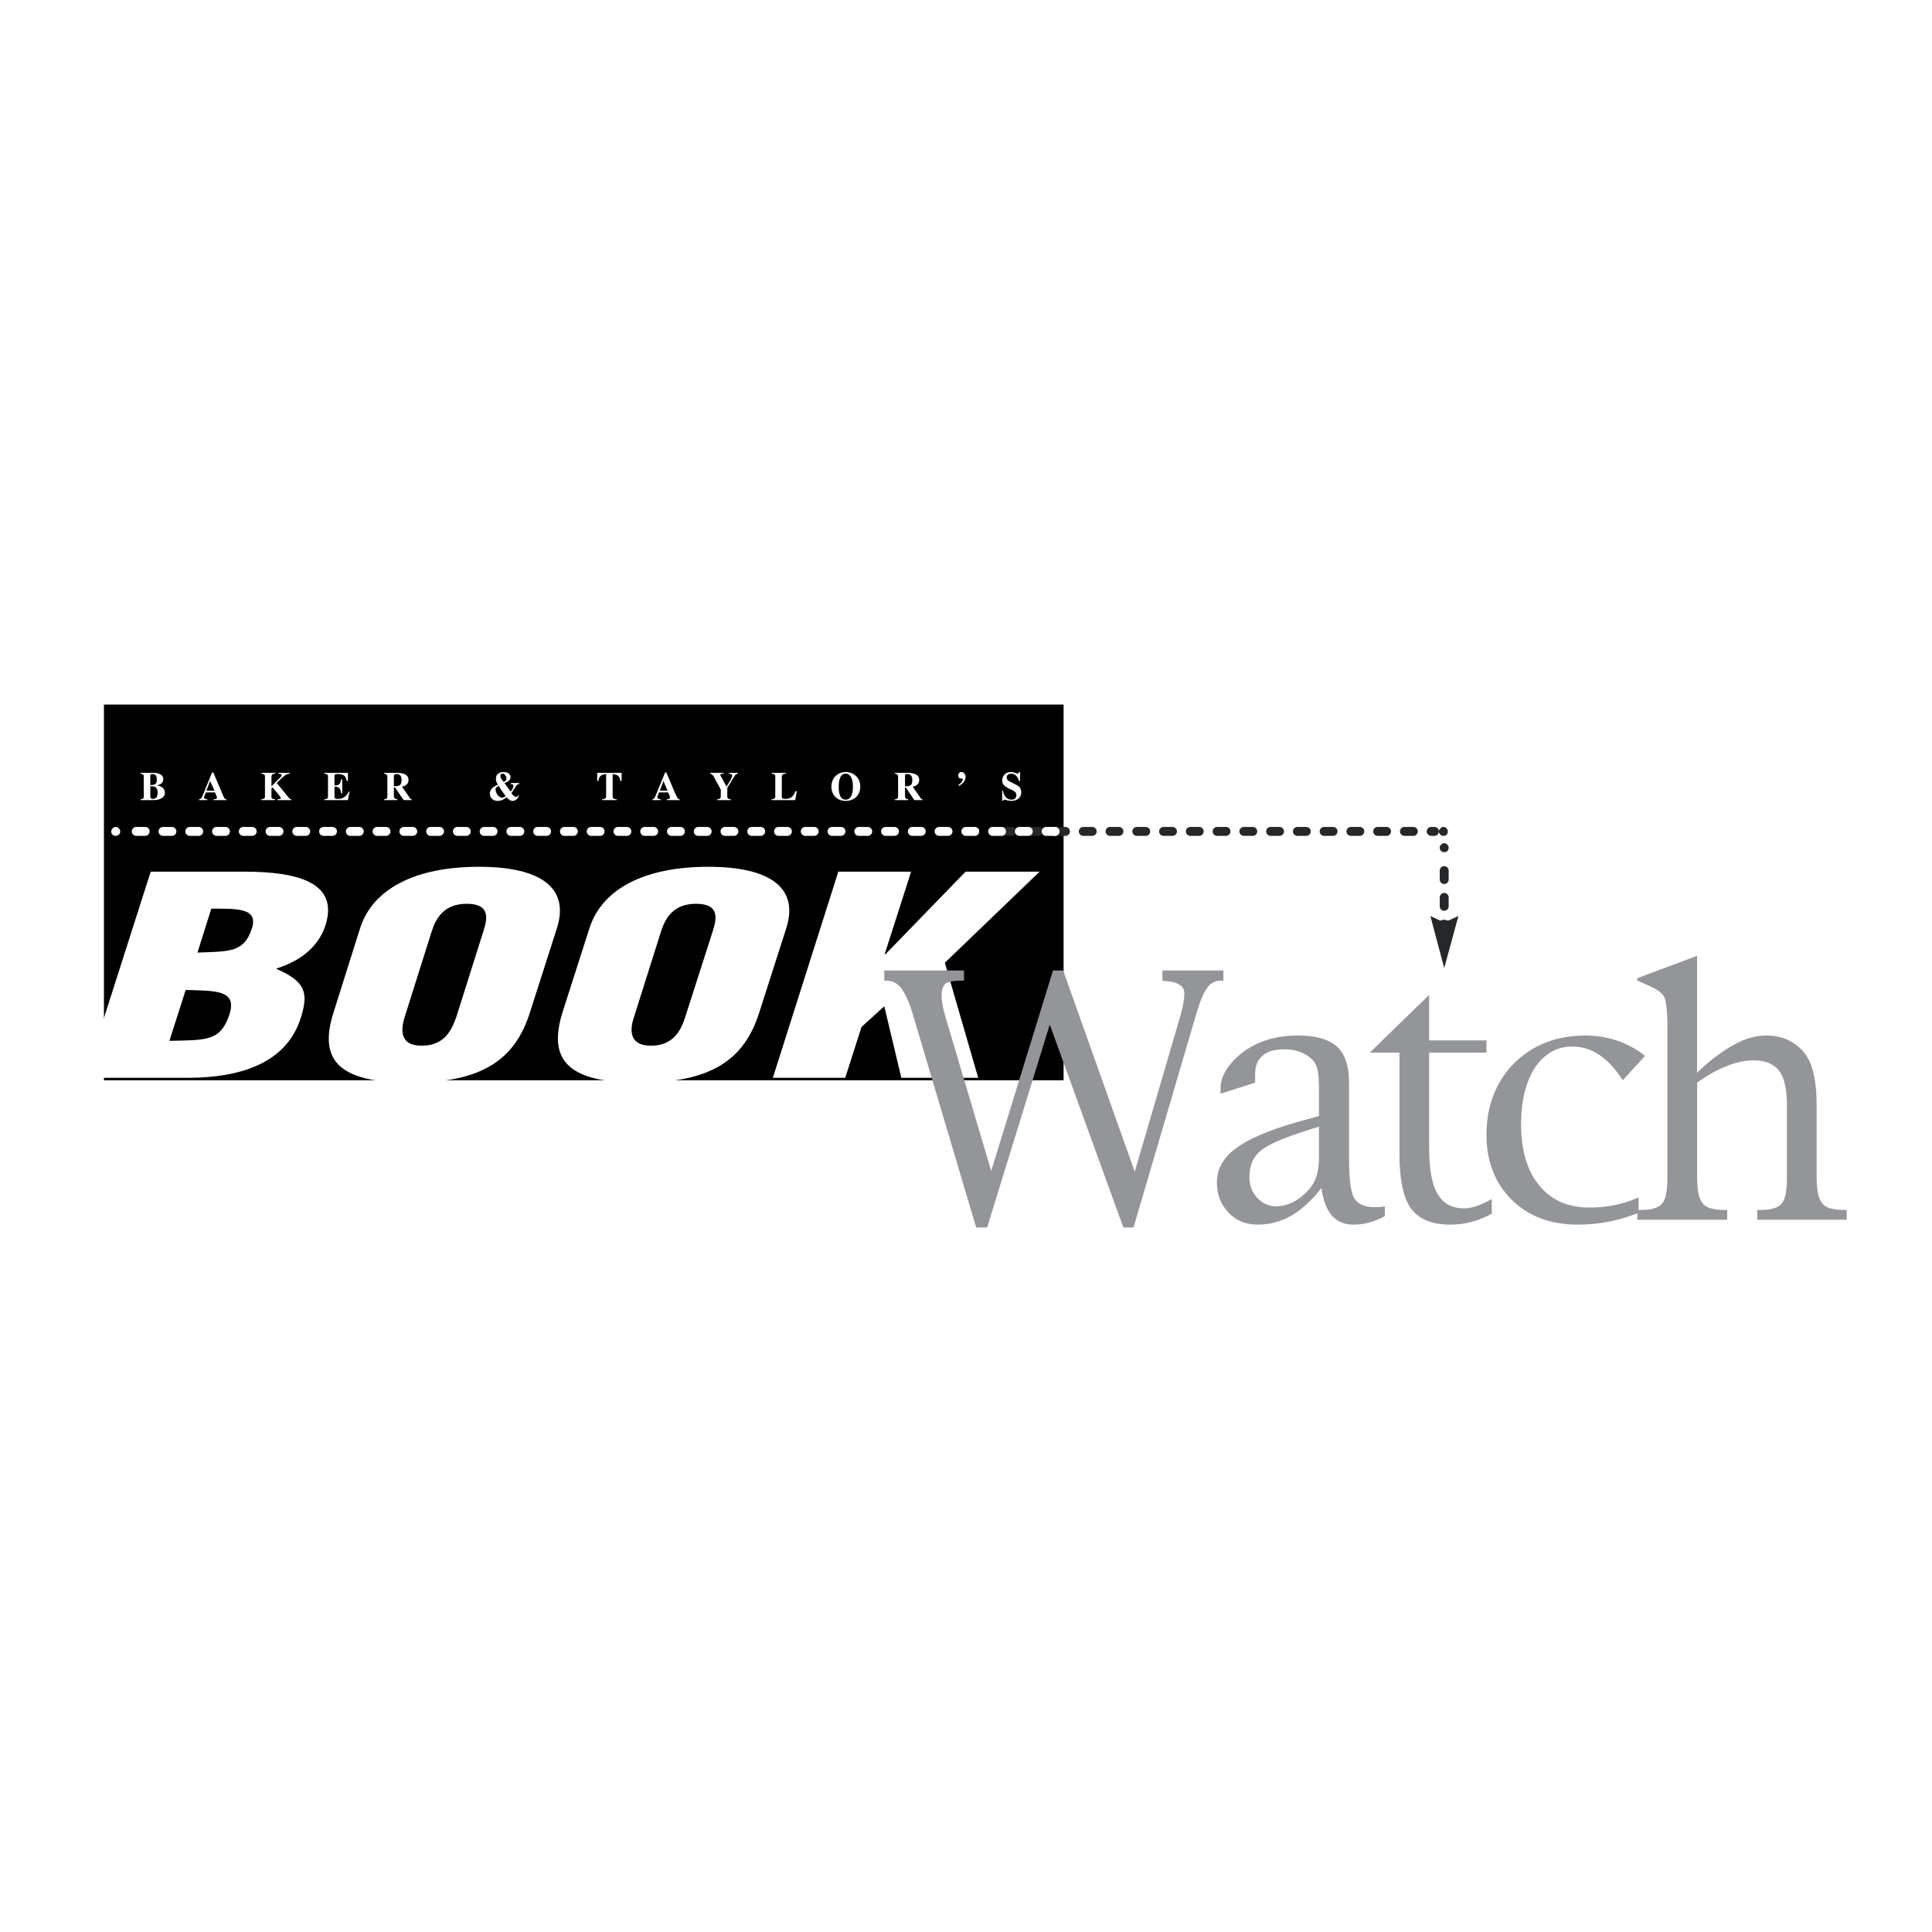 <?xml version="1.0" encoding="utf-8"?>
<!-- Generator: Adobe Illustrator 13.0.0, SVG Export Plug-In . SVG Version: 6.00 Build 14948)  -->
<!DOCTYPE svg PUBLIC "-//W3C//DTD SVG 1.0//EN" "http://www.w3.org/TR/2001/REC-SVG-20010904/DTD/svg10.dtd">
<svg version="1.0" id="Layer_1" xmlns="http://www.w3.org/2000/svg" xmlns:xlink="http://www.w3.org/1999/xlink" x="0px" y="0px"
	 width="192.756px" height="192.756px" viewBox="0 0 192.756 192.756" enable-background="new 0 0 192.756 192.756"
	 xml:space="preserve">
<g>
	<polygon fill-rule="evenodd" clip-rule="evenodd" fill="#FFFFFF" points="0,0 192.756,0 192.756,192.756 0,192.756 0,0 	"/>
	<polygon fill-rule="evenodd" clip-rule="evenodd" points="10.37,70.292 106.114,70.292 106.114,107.778 10.37,107.778 
		10.37,70.292 	"/>
	<path fill-rule="evenodd" clip-rule="evenodd" fill="#FFFFFF" d="M8.504,107.407l6.532-20.441h9.372
		c5.477,0,9.372,1.176,8.073,5.314c-0.568,1.826-2.069,3.448-4.868,4.341l-0.041,0.041c2.88,1.258,3.246,2.353,2.434,4.909
		c-1.339,4.179-5.437,5.963-11.319,5.963H8.504V107.407L8.504,107.407z M16.902,103.843c3.651-0.081,5.112,0.081,6.004-2.678
		c0.73-2.394-1.339-2.312-4.382-2.394L16.902,103.843L16.902,103.843z M19.701,95.039c3.205-0.122,4.666,0,5.437-2.434
		c0.649-2.028-1.501-1.947-4.057-1.947L19.701,95.039L19.701,95.039z"/>
	<path fill-rule="evenodd" clip-rule="evenodd" fill="#FFFFFF" d="M52.887,100.962c-1.46,4.666-4.666,7.06-11.968,7.06
		c-7.343,0-9.128-2.394-7.627-7.06l2.637-8.357c1.258-3.936,5.517-6.126,11.846-6.126s9.047,2.191,7.789,6.126L52.887,100.962
		L52.887,100.962z M48.222,92.93c0.406-1.258,0.73-2.759-1.664-2.759c-2.312,0-3.083,1.501-3.489,2.759l-2.678,8.479
		c-0.365,1.177-0.649,2.922,1.704,2.922s3.042-1.745,3.448-2.922L48.222,92.93L48.222,92.93z"/>
	<path fill-rule="evenodd" clip-rule="evenodd" fill="#FFFFFF" d="M75.769,100.962c-1.46,4.666-4.666,7.06-12.009,7.06
		c-7.302,0-9.087-2.394-7.627-7.06l2.678-8.357c1.258-3.936,5.517-6.126,11.846-6.126c6.329,0,9.047,2.191,7.79,6.126
		L75.769,100.962L75.769,100.962z M71.103,92.93c0.406-1.258,0.73-2.759-1.663-2.759c-2.312,0-3.083,1.501-3.489,2.759l-2.678,8.479
		c-0.406,1.177-0.649,2.922,1.704,2.922c2.312,0,3.042-1.745,3.408-2.922L71.103,92.93L71.103,92.93z"/>
	<polygon fill-rule="evenodd" clip-rule="evenodd" fill="#FFFFFF" points="77.107,107.534 83.639,86.966 90.901,86.966 
		88.264,95.201 88.345,95.201 96.337,86.966 103.721,86.966 94.269,96.053 97.595,107.534 89.927,107.534 88.224,100.395 
		85.952,102.463 84.329,107.534 77.107,107.534 	"/>
	<path fill-rule="evenodd" clip-rule="evenodd" fill="#939598" d="M112.078,122.464l-7.343-20.244l-6.248,20.244h-1.095
		l-6.329-21.299c-0.365-1.217-0.771-2.069-1.136-2.556c-0.405-0.527-0.893-0.771-1.46-0.771h-0.243v-1.014h7.951v1.014h-0.284
		c-0.771,0-1.298,0.122-1.542,0.284c-0.244,0.203-0.406,0.608-0.406,1.177s0.122,1.217,0.325,1.947l4.625,15.579l6.166-20.001h1.015
		l7.14,20.082l4.585-15.66c0.243-0.893,0.365-1.622,0.365-2.15c0-0.729-0.649-1.136-1.907-1.217l-0.284-0.041v-1.014h6.086v1.014
		h-0.284c-0.527,0-1.014,0.244-1.339,0.73c-0.365,0.487-0.729,1.38-1.096,2.637l-6.247,21.259H112.078L112.078,122.464z"/>
	<path fill-rule="evenodd" clip-rule="evenodd" fill="#939598" d="M130.619,118.65c-1.015,1.137-2.11,1.704-3.327,1.704
		c-0.689,0-1.339-0.284-1.866-0.852c-0.527-0.568-0.771-1.258-0.771-2.028c0-1.177,0.364-2.069,1.136-2.678
		c0.771-0.649,2.435-1.339,4.909-2.109l0.893-0.284v3.204C131.593,116.906,131.268,117.92,130.619,118.65L130.619,118.65z
		 M132.891,121.288c0.568,0.608,1.258,0.893,2.15,0.893c1.055,0,2.109-0.284,3.124-0.853v-0.974
		c-0.365,0.081-0.73,0.081-1.056,0.081c-1.014,0-1.663-0.324-2.028-0.933c-0.324-0.649-0.486-1.947-0.486-3.896v-7.586
		c0-1.663-0.405-2.881-1.218-3.61c-0.811-0.73-2.109-1.096-3.895-1.096c-2.19,0-4.016,0.567-5.477,1.663
		c-1.501,1.177-2.231,2.394-2.231,3.651v0.487l3.448-1.096v-0.812c0-0.852,0.244-1.46,0.73-1.866
		c0.487-0.446,1.217-0.649,2.231-0.649c0.934,0,1.744,0.244,2.394,0.73c0.405,0.284,0.689,0.649,0.812,1.096
		c0.162,0.446,0.203,1.217,0.203,2.312v2.516l-2.191,0.608c-2.84,0.812-4.908,1.704-6.126,2.637
		c-1.258,0.933-1.866,2.069-1.866,3.408c0,1.217,0.406,2.19,1.177,3.002s1.744,1.177,2.921,1.177s2.272-0.284,3.327-0.893
		s2.068-1.542,3.002-2.759C131.998,119.746,132.363,120.68,132.891,121.288L132.891,121.288z"/>
	<path fill-rule="evenodd" clip-rule="evenodd" fill="#939598" d="M148.834,119.625v1.46c-1.298,0.73-2.677,1.096-4.138,1.096
		c-1.825,0-3.124-0.527-3.936-1.623c-0.771-1.096-1.136-2.921-1.136-5.477V105.02h-2.961l5.923-5.761v4.543h5.721v1.218h-5.721
		v9.533c0,2.11,0.284,3.651,0.852,4.585c0.568,0.974,1.461,1.42,2.678,1.42C146.806,120.558,147.698,120.273,148.834,119.625
		L148.834,119.625z"/>
	<path fill-rule="evenodd" clip-rule="evenodd" fill="#939598" d="M163.48,119.462v1.542c-2.028,0.812-4.058,1.177-6.045,1.177
		c-2.719,0-4.909-0.812-6.613-2.475c-1.663-1.664-2.515-3.814-2.515-6.492c0-2.88,0.933-5.273,2.759-7.14
		c1.866-1.825,4.219-2.759,7.1-2.759c2.23,0,4.26,0.689,5.963,2.028l-2.23,2.435c-1.42-2.231-3.084-3.367-5.031-3.367
		c-1.541,0-2.799,0.729-3.732,2.109c-0.893,1.42-1.379,3.286-1.379,5.639c0,2.597,0.608,4.666,1.825,6.127
		c1.177,1.46,2.881,2.19,4.99,2.19C160.356,120.477,161.979,120.151,163.48,119.462L163.48,119.462z"/>
	<path fill-rule="evenodd" clip-rule="evenodd" fill="#939598" d="M169.322,108.021v9.453c0,1.338,0.203,2.19,0.568,2.596
		c0.324,0.446,1.095,0.649,2.231,0.649h0.202v0.974h-8.966v-0.974h0.325c1.095,0,1.784-0.203,2.149-0.649
		c0.365-0.405,0.528-1.258,0.528-2.596v-15.052c0-1.542-0.122-2.516-0.325-2.962c-0.203-0.405-0.771-0.812-1.745-1.217l-0.933-0.406
		v-0.243l5.964-2.231v11.643c1.298-1.217,2.516-2.15,3.651-2.758c1.136-0.649,2.231-0.934,3.245-0.934
		c1.461,0,2.638,0.486,3.611,1.501c0.974,1.014,1.42,2.84,1.42,5.518v7.141c0,1.338,0.203,2.19,0.567,2.596
		c0.325,0.446,1.096,0.649,2.191,0.649h0.243v0.974h-8.926v-0.974h0.244c1.136,0,1.866-0.203,2.19-0.649
		c0.365-0.405,0.527-1.258,0.527-2.596v-7.182c0-1.582-0.243-2.759-0.771-3.448s-1.38-1.055-2.557-1.055
		c-0.852,0-1.744,0.203-2.677,0.568C171.351,106.724,170.377,107.251,169.322,108.021L169.322,108.021z"/>
	<path fill-rule="evenodd" clip-rule="evenodd" fill="#FFFFFF" d="M14.995,78.446h0.122c0.284,0,0.609,0.082,0.609,0.649
		c0,0.243-0.041,0.608-0.487,0.608c-0.162,0-0.243-0.081-0.243-0.244V78.446L14.995,78.446z M14.995,77.432
		c0-0.081,0-0.203,0.203-0.203c0.365,0,0.446,0.243,0.446,0.527c0,0.406-0.081,0.568-0.649,0.568V77.432L14.995,77.432z
		 M14.021,79.826h1.298c0.853,0,1.136-0.406,1.136-0.73c0-0.487-0.446-0.69-0.771-0.73l0,0c0.163-0.081,0.609-0.162,0.609-0.608
		c0-0.649-0.812-0.649-1.055-0.649h-1.217v0.082c0.162,0.041,0.324,0.041,0.324,0.284v1.988c0,0.244-0.122,0.244-0.324,0.284V79.826
		L14.021,79.826z"/>
	<path fill-rule="evenodd" clip-rule="evenodd" fill="#FFFFFF" d="M22.622,79.744h-0.041c-0.163,0-0.244-0.162-0.406-0.568
		l-0.893-2.11h-0.122l-0.893,2.191c-0.122,0.284-0.162,0.446-0.406,0.487v0.082h0.812v-0.082c-0.122-0.041-0.325-0.041-0.325-0.203
		c0-0.041,0.082-0.203,0.203-0.487h0.893c0.041,0.122,0.203,0.405,0.203,0.527c0,0.122-0.081,0.122-0.325,0.162v0.082h1.298V79.744
		L22.622,79.744z M20.594,78.893l0.365-0.974l0.446,0.974H20.594L20.594,78.893z"/>
	<path fill-rule="evenodd" clip-rule="evenodd" fill="#FFFFFF" d="M29.073,79.744c-0.081,0-0.162-0.041-0.203-0.081l-1.258-1.542
		c0.689-0.69,0.893-0.893,1.298-0.933v-0.082h-1.136v0.082c0.284,0.041,0.325,0.041,0.325,0.162c0,0.081-0.041,0.081-0.122,0.203
		l-0.893,0.892v-0.852c0-0.365,0.122-0.365,0.365-0.406v-0.082H26.07v0.082c0.203,0.041,0.365,0.041,0.365,0.284v1.988
		c0,0.244-0.122,0.244-0.365,0.284v0.082h1.379v-0.082c-0.243-0.041-0.365-0.041-0.365-0.284v-0.811l0.122-0.081l0.73,0.892
		c0.041,0.082,0.081,0.122,0.081,0.203c0,0.041-0.081,0.041-0.325,0.081v0.082h1.379V79.744L29.073,79.744z"/>
	<path fill-rule="evenodd" clip-rule="evenodd" fill="#FFFFFF" d="M32.359,77.188c0.203,0.041,0.365,0.041,0.365,0.284v1.988
		c0,0.244-0.122,0.244-0.365,0.284v0.082h2.353l0.163-0.852h-0.082c-0.284,0.608-0.689,0.73-1.095,0.73
		c-0.244,0-0.325-0.041-0.325-0.203v-1.014c0.406,0,0.609,0.122,0.649,0.649h0.122v-1.379h-0.122
		c-0.041,0.487-0.244,0.608-0.609,0.608h-0.041v-0.933c0-0.162,0.081-0.203,0.284-0.203c0.568,0,0.852,0.122,0.933,0.689h0.122
		v-0.812h-2.353V77.188L32.359,77.188z"/>
	<path fill-rule="evenodd" clip-rule="evenodd" fill="#FFFFFF" d="M39.296,77.391c0.041-0.122,0.041-0.162,0.284-0.162
		c0.324,0,0.487,0.203,0.487,0.608c0,0.527-0.244,0.608-0.771,0.608V77.391L39.296,77.391z M41.082,79.744
		c-0.041,0-0.122,0-0.162-0.081l-0.812-1.176c0.203-0.041,0.649-0.163,0.649-0.69c0-0.649-0.852-0.69-1.136-0.69h-1.298v0.082
		c0.203,0.041,0.325,0.041,0.325,0.406v1.785c0,0.325-0.081,0.325-0.325,0.365v0.082h1.339v-0.082
		c-0.244-0.041-0.365-0.081-0.365-0.365v-0.811h0.122l0.852,1.258h0.812V79.744L41.082,79.744z"/>
	<path fill-rule="evenodd" clip-rule="evenodd" fill="#FFFFFF" d="M50.98,78.122v0.122c0.203,0,0.243,0.041,0.243,0.162
		c0,0.203-0.162,0.447-0.284,0.568l-0.608-0.852c0.243-0.082,0.608-0.244,0.608-0.608c0-0.203-0.163-0.487-0.69-0.487
		c-0.365,0-0.771,0.163-0.771,0.649c0,0.203,0.041,0.365,0.203,0.608c-0.284,0.122-0.812,0.365-0.812,0.893
		c0,0.487,0.406,0.73,0.771,0.73c0.446,0,0.771-0.244,0.893-0.365c0.162,0.162,0.324,0.365,0.649,0.365
		c0.041,0,0.284-0.041,0.447-0.244l0.162-0.284l-0.041-0.041c-0.082,0.081-0.163,0.163-0.244,0.163
		c-0.203,0-0.325-0.163-0.487-0.365c0.243-0.365,0.243-0.365,0.487-0.73c0.081-0.122,0.122-0.162,0.284-0.162v-0.122H50.98
		L50.98,78.122z M49.439,78.771c0-0.162,0.081-0.243,0.324-0.365l0.162,0.284c0.163,0.244,0.366,0.527,0.528,0.73
		c-0.122,0.082-0.244,0.163-0.365,0.163C49.723,79.582,49.439,79.055,49.439,78.771L49.439,78.771L49.439,78.771z M49.925,77.432
		c0-0.203,0.122-0.243,0.244-0.243c0.203,0,0.365,0.284,0.365,0.487c0,0.243-0.203,0.284-0.284,0.325
		C50.128,77.878,49.925,77.635,49.925,77.432L49.925,77.432L49.925,77.432z"/>
	<path fill-rule="evenodd" clip-rule="evenodd" fill="#FFFFFF" d="M61.528,79.744c-0.324-0.041-0.405-0.041-0.405-0.365v-2.15
		c0.284,0.041,0.689,0.041,0.771,0.689h0.122v-0.812h-2.435v0.812h0.122c0.081-0.649,0.486-0.649,0.771-0.689v2.15
		c0,0.325-0.122,0.325-0.405,0.365v0.082h1.46V79.744L61.528,79.744z"/>
	<path fill-rule="evenodd" clip-rule="evenodd" fill="#FFFFFF" d="M67.817,79.744L67.817,79.744c-0.203,0-0.244-0.162-0.446-0.568
		l-0.893-2.11h-0.122l-0.893,2.191c-0.122,0.284-0.163,0.446-0.365,0.487v0.082h0.812v-0.082c-0.162-0.041-0.325-0.041-0.325-0.203
		c0-0.041,0.041-0.203,0.163-0.487h0.892c0.082,0.122,0.203,0.405,0.203,0.527c0,0.122-0.081,0.122-0.325,0.162v0.082h1.298V79.744
		L67.817,79.744z M65.829,78.893l0.365-0.974l0.406,0.974H65.829L65.829,78.893z"/>
	<path fill-rule="evenodd" clip-rule="evenodd" fill="#FFFFFF" d="M73.618,77.107h-0.893v0.082c0.203,0.041,0.325,0.041,0.325,0.203
		c0,0.081-0.122,0.325-0.122,0.365l-0.446,0.73l-0.487-0.933c-0.041-0.041-0.122-0.163-0.122-0.203c0-0.122,0.041-0.162,0.324-0.162
		v-0.082h-1.339v0.082c0.203,0.041,0.284,0.203,0.325,0.243l0.73,1.339v0.608c0,0.325-0.081,0.325-0.365,0.365v0.082h1.379v-0.082
		c-0.284-0.041-0.365-0.041-0.365-0.365v-0.771l0.771-1.258c0.081-0.122,0.203-0.122,0.284-0.162V77.107L73.618,77.107z"/>
	<path fill-rule="evenodd" clip-rule="evenodd" fill="#FFFFFF" d="M79.501,78.933h-0.122c-0.203,0.446-0.405,0.771-1.014,0.771
		c-0.284,0-0.365-0.041-0.365-0.203v-1.907c0-0.365,0.122-0.365,0.405-0.406v-0.082h-1.42v0.082
		c0.203,0.041,0.365,0.041,0.365,0.284v1.988c0,0.244-0.122,0.244-0.365,0.284v0.082h2.353L79.501,78.933L79.501,78.933z"/>
	<path fill-rule="evenodd" clip-rule="evenodd" fill="#FFFFFF" d="M84.369,77.188c0.568,0,0.73,0.689,0.73,1.298
		c0,0.324-0.041,1.298-0.73,1.298c-0.689,0-0.689-0.974-0.689-1.298C83.68,77.878,83.801,77.188,84.369,77.188L84.369,77.188
		L84.369,77.188z M84.369,77.026c-0.771,0-1.42,0.568-1.42,1.461c0,0.852,0.609,1.42,1.42,1.42c0.852,0,1.461-0.568,1.461-1.42
		C85.83,77.594,85.181,77.026,84.369,77.026L84.369,77.026L84.369,77.026z"/>
	<path fill-rule="evenodd" clip-rule="evenodd" fill="#FFFFFF" d="M90.292,77.391c0-0.122,0-0.162,0.244-0.162
		c0.324,0,0.487,0.203,0.487,0.608c0,0.527-0.203,0.608-0.73,0.608V77.391L90.292,77.391z M92.037,79.744
		c-0.041,0-0.081,0-0.162-0.081l-0.812-1.176c0.203-0.041,0.649-0.163,0.649-0.69c0-0.649-0.852-0.69-1.136-0.69h-1.298v0.082
		c0.203,0.041,0.325,0.041,0.325,0.406v1.785c0,0.325-0.081,0.325-0.325,0.365v0.082h1.339v-0.082
		c-0.244-0.041-0.325-0.081-0.325-0.365v-0.811h0.081l0.852,1.258h0.812V79.744L92.037,79.744z"/>
	<path fill-rule="evenodd" clip-rule="evenodd" fill="#FFFFFF" d="M95.688,78.405c0.203-0.122,0.649-0.405,0.649-0.892
		c0-0.203-0.122-0.487-0.406-0.487c-0.203,0-0.324,0.122-0.324,0.365c0,0.244,0.162,0.284,0.284,0.284c0.041,0,0.081,0,0.081,0
		c0.081,0,0.081,0.041,0.081,0.081c0,0.244-0.324,0.487-0.446,0.568L95.688,78.405L95.688,78.405z"/>
	<path fill-rule="evenodd" clip-rule="evenodd" fill="#FFFFFF" d="M101.773,77.918v-0.893h-0.121c0,0.081-0.041,0.163-0.122,0.163
		c-0.122,0-0.324-0.163-0.649-0.163c-0.73,0-0.893,0.568-0.893,0.812c0,0.203,0,0.527,0.69,0.852l0.284,0.122
		c0.283,0.163,0.445,0.244,0.445,0.527c0,0.041,0,0.446-0.486,0.446c-0.527,0-0.771-0.446-0.853-0.892h-0.081v1.014h0.081
		c0.041-0.081,0.041-0.122,0.122-0.122c0.162,0,0.324,0.122,0.689,0.122c0.771,0,1.015-0.487,1.015-0.852
		c0-0.446-0.284-0.649-0.446-0.73l-0.568-0.284c-0.365-0.162-0.446-0.284-0.446-0.486c0-0.244,0.244-0.365,0.446-0.365
		c0.487,0,0.73,0.446,0.771,0.73H101.773L101.773,77.918z"/>
	
		<line fill="none" stroke="#262729" stroke-width="0.89" stroke-linecap="round" stroke-miterlimit="2.613" stroke-dasharray="0.89,1.78" x1="100.069" y1="82.949" x2="143.114" y2="82.949"/>
	<path fill-rule="evenodd" clip-rule="evenodd" fill="#262729" d="M100.069,83.396c-0.121,0-0.243-0.041-0.324-0.122
		s-0.121-0.203-0.121-0.325s0.04-0.203,0.121-0.284c0.081-0.121,0.203-0.162,0.324-0.162c0.122,0,0.244,0.041,0.325,0.162
		c0.081,0.082,0.121,0.163,0.121,0.284s-0.04,0.244-0.121,0.325S100.191,83.396,100.069,83.396L100.069,83.396z"/>
	<path fill-rule="evenodd" clip-rule="evenodd" fill="#262729" d="M144.007,83.396c-0.122,0-0.243-0.041-0.284-0.122
		c-0.121-0.081-0.162-0.203-0.162-0.325s0.041-0.203,0.162-0.284c0.041-0.121,0.162-0.162,0.284-0.162
		c0.121,0,0.243,0.041,0.324,0.162c0.081,0.082,0.122,0.163,0.122,0.284s-0.041,0.244-0.122,0.325S144.128,83.396,144.007,83.396
		L144.007,83.396z"/>
	
		<line fill="none" stroke="#FFFFFF" stroke-width="0.89" stroke-linecap="round" stroke-miterlimit="2.613" stroke-dasharray="0.89,1.78" x1="105.263" y1="82.949" x2="12.399" y2="82.949"/>
	<path fill-rule="evenodd" clip-rule="evenodd" fill="#FFFFFF" d="M105.222,83.396c-0.081,0-0.202-0.041-0.283-0.122
		s-0.122-0.203-0.122-0.325s0.041-0.203,0.122-0.284c0.081-0.121,0.202-0.162,0.283-0.162c0.122,0,0.244,0.041,0.325,0.162
		c0.081,0.082,0.122,0.163,0.122,0.284s-0.041,0.244-0.122,0.325S105.344,83.396,105.222,83.396L105.222,83.396z"/>
	<path fill-rule="evenodd" clip-rule="evenodd" fill="#FFFFFF" d="M11.547,83.396c-0.122,0-0.244-0.041-0.325-0.122
		s-0.122-0.203-0.122-0.325s0.041-0.203,0.122-0.284c0.081-0.121,0.203-0.162,0.325-0.162c0.122,0,0.203,0.041,0.324,0.162
		c0.081,0.082,0.122,0.163,0.122,0.284s-0.041,0.244-0.122,0.325C11.75,83.355,11.668,83.396,11.547,83.396L11.547,83.396z"/>
	
		<line fill="none" stroke="#262729" stroke-width="0.89" stroke-linecap="round" stroke-miterlimit="2.613" stroke-dasharray="0.89,1.78" x1="144.088" y1="93.092" x2="144.088" y2="85.424"/>
	<polygon fill-rule="evenodd" clip-rule="evenodd" fill="#262729" points="144.088,96.581 142.709,91.388 143.642,91.834 
		144.534,91.834 145.508,91.388 144.088,96.581 	"/>
	<path fill-rule="evenodd" clip-rule="evenodd" fill="#262729" d="M144.088,93.497c-0.122,0-0.203-0.081-0.324-0.162
		c-0.081-0.081-0.122-0.162-0.122-0.284s0.041-0.244,0.122-0.325c0.121-0.081,0.202-0.122,0.324-0.122s0.243,0.041,0.324,0.122
		s0.122,0.203,0.122,0.325s-0.041,0.203-0.122,0.284S144.21,93.497,144.088,93.497L144.088,93.497z"/>
	<path fill-rule="evenodd" clip-rule="evenodd" fill="#262729" d="M144.088,85.019c-0.122,0-0.203-0.041-0.324-0.122
		c-0.081-0.081-0.122-0.203-0.122-0.324c0-0.122,0.041-0.203,0.122-0.284c0.121-0.122,0.202-0.163,0.324-0.163
		s0.243,0.041,0.324,0.163c0.081,0.081,0.122,0.162,0.122,0.284c0,0.122-0.041,0.243-0.122,0.324S144.21,85.019,144.088,85.019
		L144.088,85.019z"/>
</g>
</svg>
